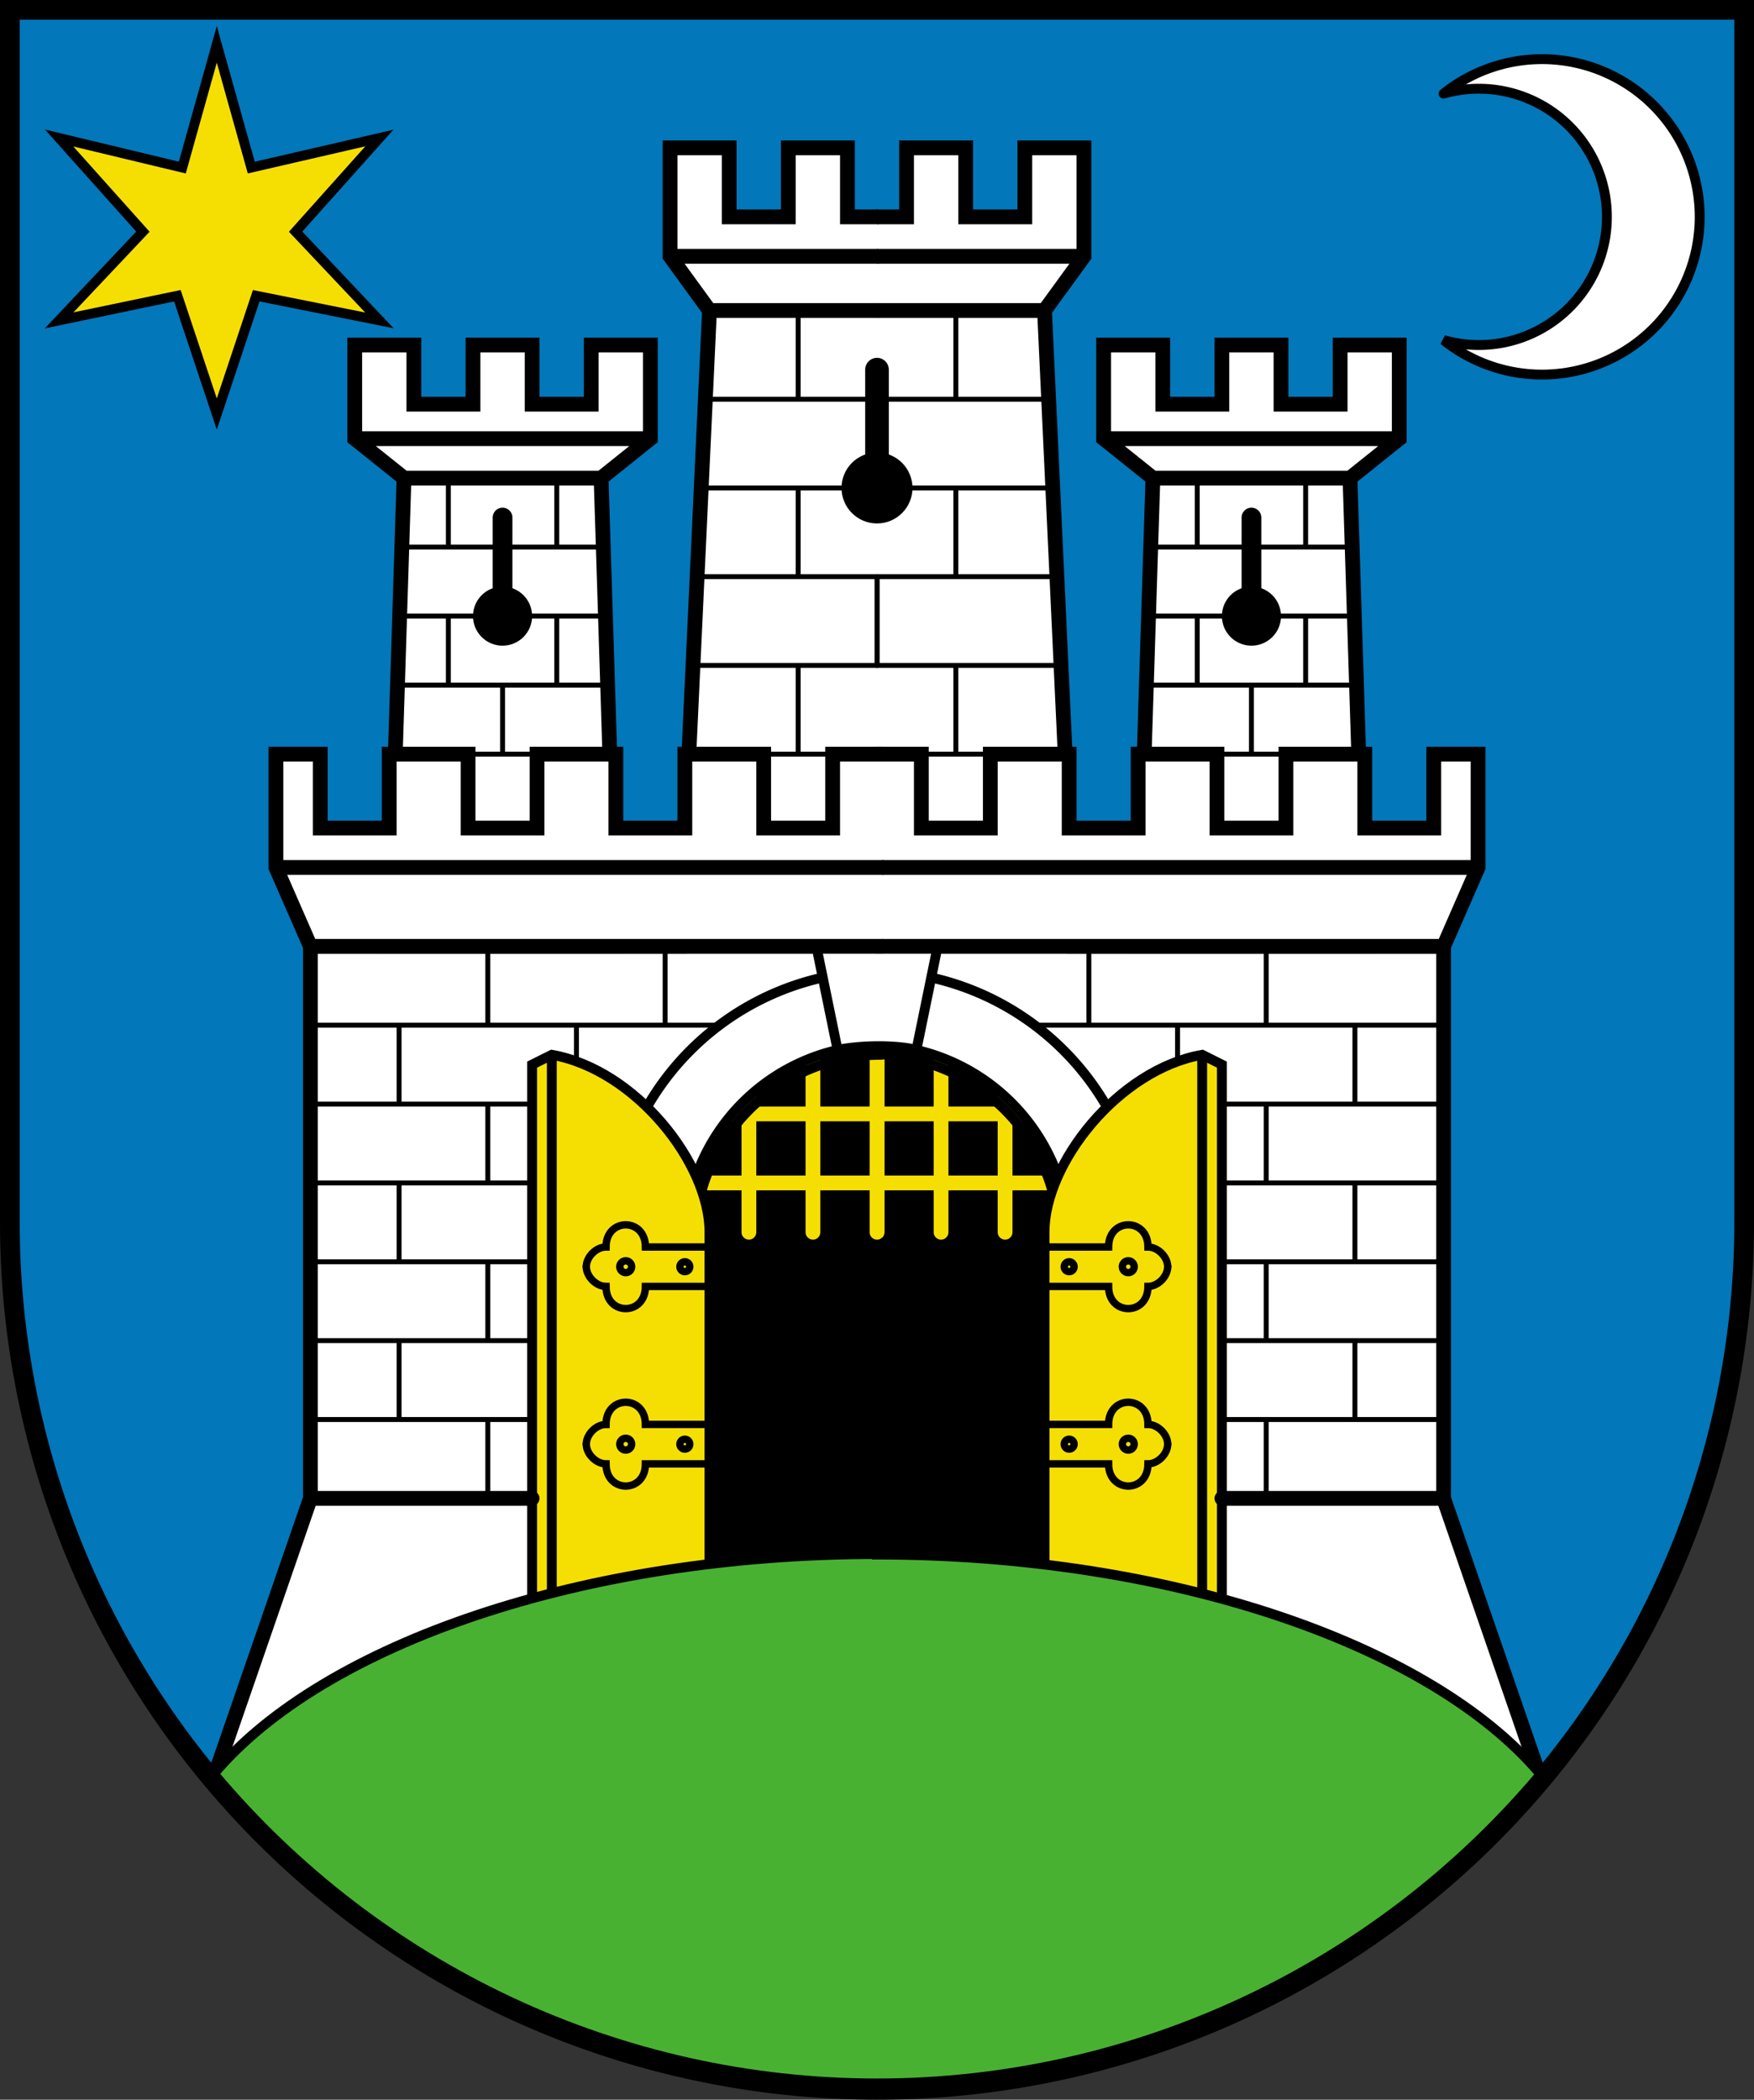 
<svg width="356" height="426" stroke="#000" stroke-linecap="round" stroke-width="2" xmlns="http://www.w3.org/2000/svg" xmlns:xlink="http://www.w3.org/1999/xlink">
<rect width="100%" height="100%" fill="#333333" stroke="none"/>
<path d="m2 2h352v246a176 176 0 0 1-352 0z" fill="#0277ba" stroke-width="4"/>
<path d="m178 44v162" stroke="#fff"/>
<use transform="matrix(-1 0 0 1 356-1.155e-5)" xlink:href="#e"/>
<path d="m12 65 17-18-17-19 25 6 7-25 7 25 26-6-17 19 17 18-25-5-8 24-8-24z" fill="#f5df03"/>
<path d="m293 19a26 26 0 1 1 0 50 32 32 0 1 0 0-50" fill="#fff"/>

<g id="e">
<path d="m178 52h-42m8 11h34m0-19h-6v-14h-12v14h-12v-14h-12v22l8 11-6 129h-75v112l-19 55h133" fill="#fff" stroke-width="3"/>
<path d="m179 329h-38v-108l38-22"/>
<path d="m152 212v38m13-38v38m-25-24h38m-38 14h38m0-28v38" stroke="#f5df03" stroke-width="3"/>
<path d="m72 89h60m-50 8h40m-50-27v19l10 8-3 95h46l-3-95 10-8v-19h-12v12h-12v-12h-12v12h-12v-12z" fill="#fff" stroke-width="3"/>
<path d="m155 153h14m-52 55v16m-36-16v16m18-32v16m36 0v-16m-72 32h74m-74-16h92m-74 32v16m18-16v-16m-36 32h45m-45-16h45m-27 32v16m18-16v-16m-36 32h45m-45-16h45m-9 32v-16m63-225v18m-18 0h34m-16 18v18m0 18v18m16-18v-18m-37 18h37m-36-18h36m-36-18h36m-76 40v14m-11-28v14m22 0v-14m-22-28v14m22 0v-14m-18 56h14m-28-14h42m-41.5-14h41m-40.5-14h40" fill="none" stroke-width="1"/>
<path id="c" d="m179 212a40 40 0 0 0-40 40h-15a55 55 0 0 1 55-55" fill="#fff"/>
<path d="m179 214a38 38 0 0 0-38 36" fill="none"/>
<path d="m112 215v112m-4 0v-111l4-2c17 3 32 22 32 36v77z" fill="#f5df03"/>
<path d="m63 304h45m-52-128h123m0-23h-10v15h-14v-15h-16v15h-14v-15h-16v15h-14v-15h-16v15h-14v-15h-9v23l7 16h116" fill="#fff" stroke-linecap="butt" stroke-width="3"/>

<g id="d">
<circle cx="102" cy="125" r="6" stroke="none"/>
<path d="m102 125v-20" stroke-width="4"/>
</g>

<g id="f" fill="none" stroke-width="1.5">

<g id="a">
<path id="b" d="m119 257c0-2 2-4 4-4 0-6 8-6 8 0h13"/>
<use transform="matrix(1, 0, 0, -1, 0, 514)" xlink:href="#b"/>
</g>
<circle cx="139" cy="257" r="1"/>
<circle cx="127" cy="257" r="1.2"/>
</g>
<use transform="translate(0, 36)" xlink:href="#f"/>
</g>
<path d="m178 315.4c59.2 0 112.4 18.1 134.7 44.6-33.4 39.7-82.7 62.7-134.7 62.7s-101.2-23-134.6-62.8c22.3-26.5 75.4-44.6 134.6-44.6z" fill="#49b132"/>
<use transform="matrix(1.2, 0, 0, 1.2, 96.4, 23.4)" x="-34" y="-62" xlink:href="#d"/>
<path d="m166 193.5 4 19.5c5-1 12-1 16 0l4-19.5" fill="#fff"/>
</svg>
